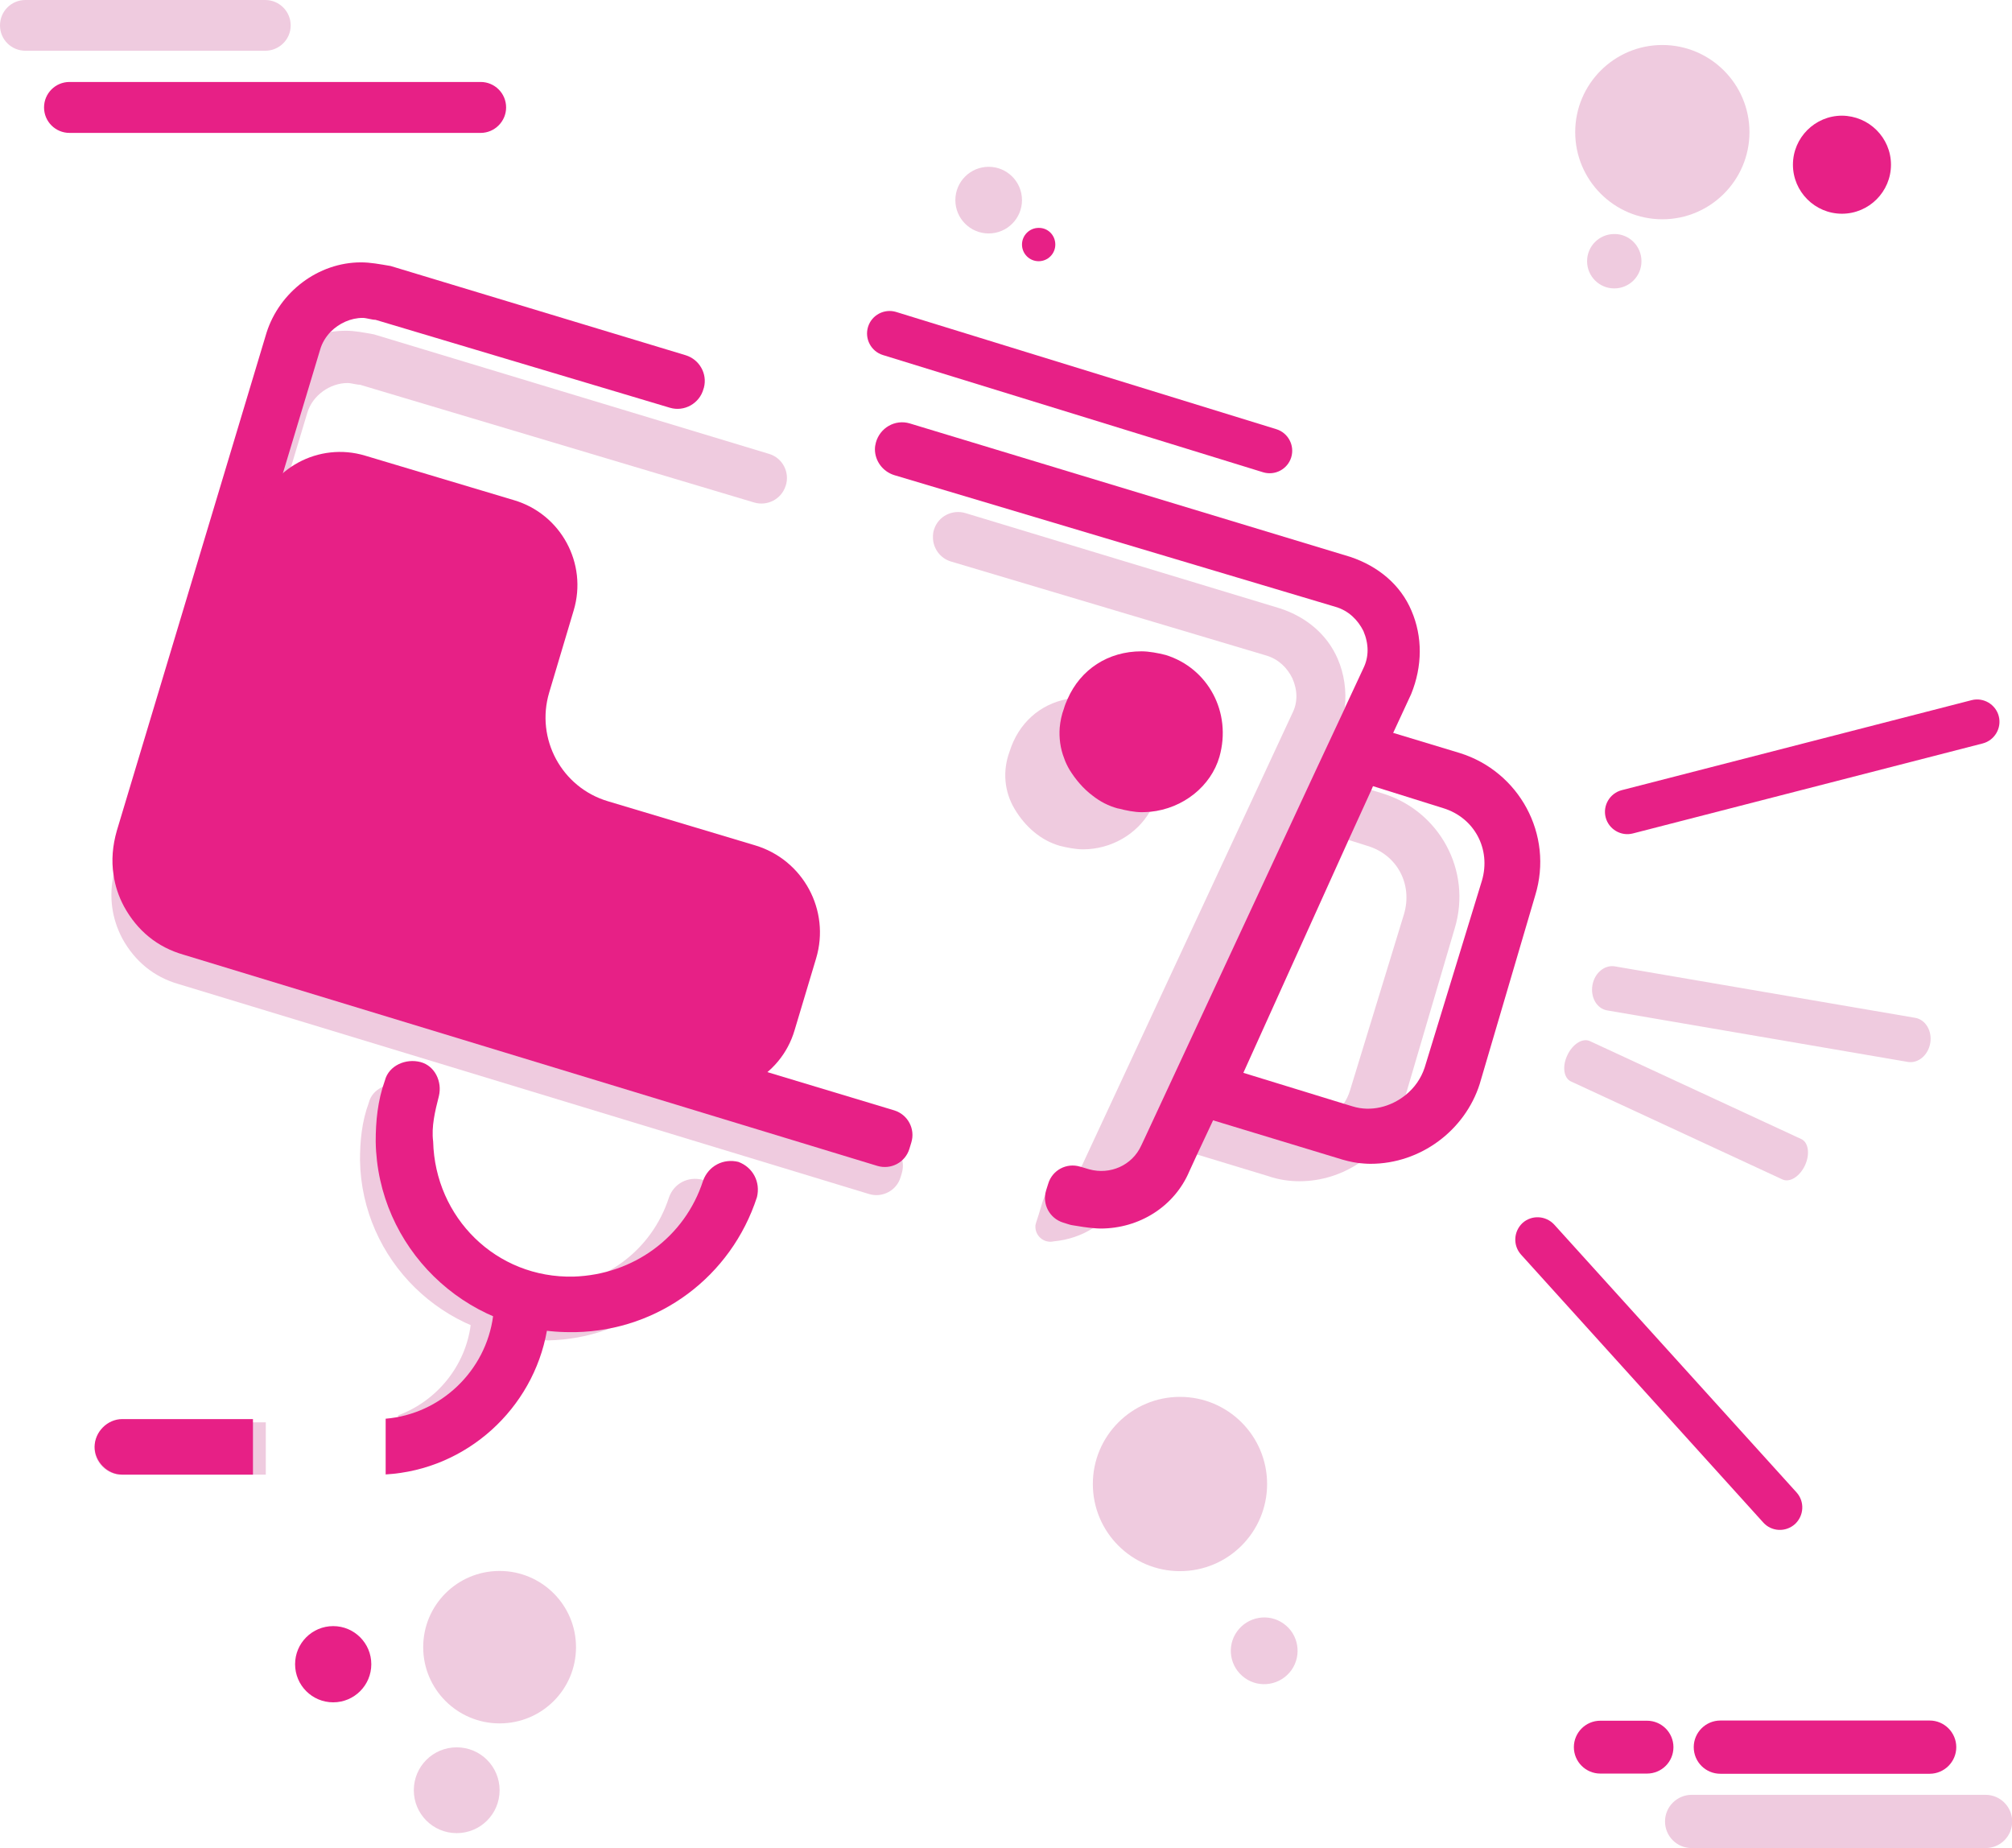 <?xml version="1.0" encoding="utf-8"?>
<!-- Generator: Adobe Illustrator 23.0.3, SVG Export Plug-In . SVG Version: 6.00 Build 0)  -->
<svg version="1.0" id="Calque_1" xmlns="http://www.w3.org/2000/svg" xmlns:xlink="http://www.w3.org/1999/xlink" x="0px" y="0px"
	 viewBox="0 0 105.07 96.5" style="enable-background:new 0 0 105.07 96.5;" xml:space="preserve">
<style type="text/css">
	.st0{fill:#EFCBDF;}
	.st1{fill:#E72086;}
</style>
<g>
	<path class="st0" d="M30.08,86.01c0,2.2-1.78,3.98-3.99,3.98c-2.2,0-3.99-1.78-3.99-3.98c0-2.2,1.78-3.98,3.99-3.98
		C28.29,82.03,30.08,83.81,30.08,86.01z"/>
	<path class="st0" d="M26.09,93.48c0,1.24-1,2.24-2.24,2.24c-1.24,0-2.24-1-2.24-2.24c0-1.24,1-2.24,2.24-2.24
		C25.09,91.24,26.09,92.24,26.09,93.48z"/>
	<path class="st1" d="M19.39,86.9c0,1.1-0.89,1.99-1.99,1.99c-1.1,0-1.99-0.89-1.99-1.99c0-1.1,0.89-1.99,1.99-1.99
		C18.5,84.91,19.39,85.8,19.39,86.9z"/>
	<path class="st0" d="M91.36,6.9c0,2.51-2.04,4.55-4.55,4.55c-2.51,0-4.55-2.04-4.55-4.55c0-2.51,2.04-4.55,4.55-4.55
		C89.32,2.35,91.36,4.39,91.36,6.9z"/>
	<path class="st1" d="M98.75,8.6c0,1.41-1.15,2.56-2.56,2.56c-1.41,0-2.56-1.15-2.56-2.56c0-1.41,1.15-2.56,2.56-2.56
		C97.6,6.05,98.75,7.19,98.75,8.6z"/>
	<path class="st0" d="M85.72,13.64c0,0.79-0.64,1.42-1.42,1.42c-0.79,0-1.42-0.64-1.42-1.42c0-0.79,0.64-1.42,1.42-1.42
		C85.08,12.21,85.72,12.85,85.72,13.64z"/>
	<circle class="st0" cx="61.62" cy="77.49" r="4.55"/>
	<path class="st0" d="M67.44,87.21c-0.56,0.78-1.65,0.97-2.43,0.41c-0.79-0.56-0.97-1.65-0.41-2.43c0.56-0.78,1.65-0.97,2.43-0.41
		C67.81,85.33,68,86.42,67.44,87.21z"/>
	<circle class="st0" cx="51.63" cy="10.45" r="1.74"/>
	<path class="st1" d="M55.11,12.77c0,0.48-0.39,0.87-0.87,0.87c-0.48,0-0.87-0.39-0.87-0.87c0-0.48,0.39-0.87,0.87-0.87
		C54.72,11.89,55.11,12.28,55.11,12.77z"/>
	<g>
		<g>
			<g>
				<path class="st0" d="M46.21,59.6L10.13,48.73c-0.54-0.09-1-0.45-1.27-1s-0.36-1.1-0.19-1.64l0.2-0.66c0-0.01,0-0.01,0-0.01
					l7.18-23.87c0.27-0.91,1.19-1.55,2.1-1.55c0.19,0,0.46,0.09,0.65,0.09l20.59,6.15c0.69,0.2,1.41-0.18,1.63-0.85l0.01-0.02
					c0.23-0.7-0.16-1.46-0.87-1.67l-20.63-6.24c-0.55-0.1-1.01-0.19-1.46-0.19c-0.27,0-0.53,0.02-0.79,0.06
					c-1.78,0.31-3.31,1.65-3.85,3.4L6.03,45.26c-0.04,0.14-0.07,0.28-0.1,0.42c-0.24,1.14-0.1,2.27,0.46,3.33
					c0.65,1.18,1.64,2,2.92,2.37l36.08,10.97c0.69,0.21,1.44-0.19,1.64-0.88l0.06-0.2c0.04-0.13,0.06-0.27,0.06-0.4
					C47.15,60.3,46.79,59.78,46.21,59.6z M69.86,34.41c-0.55-1.28-1.64-2.19-3.01-2.64l-16.44-4.98c-0.69-0.2-1.41,0.17-1.63,0.85
					c-0.05,0.14-0.06,0.28-0.06,0.42c0,0.56,0.37,1.09,0.94,1.26l16.47,4.91c0.64,0.19,1.1,0.65,1.36,1.19
					c0.28,0.63,0.28,1.27,0,1.82L56.55,60.76c-0.02,0.06-0.06,0.11-0.09,0.16c-0.27,0.48-0.69,0.82-1.18,0.98
					c-0.38,0.13-0.69,0.4-0.81,0.77l-0.23,0.76l-0.1,0.31c-0.02,0.06-0.04,0.11-0.05,0.17c-0.02,0.05-0.02,0.09-0.02,0.14
					c0,0.44,0.35,0.79,0.79,0.79c0.06,0,0.11-0.01,0.16-0.02c0.76-0.07,1.47-0.31,2.09-0.71c0,0,0,0,0.01,0
					c0.78-0.48,1.41-1.2,1.78-2.08l1.17-2.51l3.23-6.95l5.64-12.14l0.9-1.93c0.14-0.34,0.24-0.69,0.31-1.03
					c0.03-0.18,0.06-0.35,0.08-0.53v-0.01C70.32,36.07,70.2,35.2,69.86,34.41z"/>
			</g>
			<g>
				<path class="st0" d="M72.23,41.44l-0.62-0.19l-0.2-0.06l-2.45-0.74l-0.13-0.04l-0.17-0.05l-2.17-0.65l-8.67,19.14l1.96,0.6
					l0.31,0.1l2.44,0.74l3.69,1.12c0.55,0.19,1.1,0.27,1.64,0.27c1.14,0,2.21-0.35,3.1-0.94c1.06-0.7,1.88-1.74,2.27-2.98l0.17-0.56
					l2.57-8.73C76.88,45.44,75.15,42.35,72.23,41.44z M73.32,47.73l-2.82,9.21c-0.08,0.26-0.19,0.49-0.34,0.71
					c-0.69,1.02-2.02,1.58-3.23,1.2l-3.27-0.99l-2.1-0.64l6.39-14.14l2.25,0.71l0.23,0.07l0.98,0.31
					C72.96,44.63,73.78,46.17,73.32,47.73z"/>
			</g>
			<g>
				<circle class="st0" cx="56.55" cy="40.34" r="2.64"/>
				<path class="st0" d="M60.39,39.3c-0.26-0.9-0.81-1.67-1.6-2.19c-0.31-0.22-0.68-0.39-1.06-0.51c-0.12-0.03-0.25-0.06-0.38-0.08
					c-0.27-0.06-0.56-0.1-0.8-0.1c-0.27,0-0.55,0.02-0.81,0.08c-1.44,0.27-2.56,1.27-3.02,2.75c-0.37,1-0.28,2.09,0.27,3
					c0.55,0.92,1.37,1.64,2.37,1.92c0.36,0.09,0.82,0.18,1.19,0.18c1.5,0,2.82-0.81,3.49-1.96c0.14-0.24,0.25-0.5,0.33-0.77
					c0.08-0.27,0.14-0.55,0.16-0.81C60.58,40.28,60.53,39.78,60.39,39.3z M57.73,40.79c-0.1,0.35-0.36,0.62-0.69,0.76
					c-0.27,0.12-0.57,0.15-0.86,0.07c-0.27-0.1-0.54-0.28-0.73-0.65c-0.19-0.36-0.19-0.64-0.1-1c0.05-0.15,0.11-0.27,0.2-0.39
					c0.23-0.33,0.59-0.52,0.99-0.52c0.18,0,0.27,0,0.36,0.19c0.05,0.02,0.1,0.03,0.14,0.06h0.01c0.38,0.17,0.64,0.54,0.7,0.95
					C57.79,40.44,57.78,40.61,57.73,40.79z"/>
			</g>
			<g>
				<path class="st0" d="M28.37,69.98c-5.2,0-9.48-4.19-9.57-9.39c0-1,0.09-2.01,0.46-3.01c0.18-0.73,1-1.09,1.73-0.91
					c0.73,0.18,1.09,1,0.91,1.73c-0.18,0.73-0.36,1.46-0.27,2.19c0.09,3.74,3.1,6.75,6.93,6.66c2.92-0.09,5.47-1.91,6.38-4.74
					c0.27-0.73,1-1.09,1.73-0.91c0.73,0.27,1.09,1,0.91,1.73c-1.28,3.92-4.83,6.57-8.94,6.66C28.46,69.98,28.37,69.98,28.37,69.98z"
					/>
			</g>
			<g>
				<path class="st0" d="M6.31,74.27h7.57V77H6.31c-0.73,0-1.37-0.64-1.37-1.37C4.94,74.9,5.57,74.27,6.31,74.27z"/>
				<path class="st0" d="M27.37,68.43c0,0.5-0.04,0.99-0.13,1.47c-0.58,3.32-3.14,6.06-6.44,6.86V73.9c2-0.74,3.5-2.56,3.78-4.71
					c0.04-0.24,0.06-0.5,0.06-0.76c0-0.73,0.64-1.37,1.37-1.37C26.73,67.06,27.37,67.7,27.37,68.43z"/>
			</g>
		</g>
		<g>
			<g>
				<path class="st1" d="M73.71,31.89c-0.57-1.35-1.73-2.32-3.19-2.81l-23.01-6.97c-0.77-0.23-1.56,0.23-1.77,1
					c-0.03,0.11-0.05,0.23-0.05,0.35c0,0.6,0.4,1.16,1.01,1.35l23.05,6.88c0.68,0.2,1.16,0.68,1.45,1.26c0.29,0.68,0.29,1.35,0,1.94
					l-0.96,2.06v0.01l-1.59,3.4l-8.88,19.09l-0.17,0.36c-0.48,1.06-1.64,1.54-2.71,1.25l-0.44-0.13l-0.04-0.01
					c-0.71-0.22-1.46,0.18-1.67,0.89l-0.07,0.22l-0.04,0.13c-0.22,0.71,0.18,1.46,0.89,1.68l0.32,0.1c0.06,0.02,0.12,0.03,0.18,0.04
					c0.4,0.07,0.75,0.12,1.09,0.15c0,0,0,0,0.01,0c0.12,0.01,0.23,0.02,0.35,0.02c2.03,0,3.86-1.15,4.64-2.99l0.4-0.87l0.83-1.77
					l0.31-0.65l6.53-14.06l1.21-2.6l1.35-2.91l0.95-2.05C74.29,34.78,74.29,33.24,73.71,31.89z M9.09,45.98
					c-0.1-0.19-0.17-0.37-0.22-0.56c0-0.01,0-0.01,0-0.01c-0.1-0.39-0.1-0.77,0.02-1.17l7.83-25.99c0.1-0.35,0.3-0.67,0.55-0.93
					c0.44-0.44,1.05-0.72,1.67-0.72c0.19,0,0.48,0.1,0.67,0.1l15.37,4.59c0.76,0.23,1.56-0.23,1.76-0.99l0.02-0.06
					c0.19-0.73-0.24-1.47-0.95-1.69l-15.41-4.66c-0.59-0.1-1.06-0.19-1.55-0.19c-2.23,0-4.25,1.54-4.93,3.67L6.1,43.38
					c-0.22,0.77-0.29,1.55-0.17,2.3c0.08,0.57,0.26,1.12,0.55,1.66c0.69,1.26,1.74,2.12,3.1,2.51l36.24,11.03
					c0.71,0.21,1.45-0.18,1.67-0.89l0,0l0.1-0.33c0.22-0.71-0.18-1.46-0.89-1.68L10.44,47.05C9.86,46.96,9.38,46.57,9.09,45.98z"/>
			</g>
			<g>
				<path class="st1" d="M76.23,39.32l-3.47-1.05l-2.6-0.79h-0.02l-1.32,2.92l-5.51,12.18l-2.35,5.19l2.39,0.73l6.49,1.97
					c0.37,0.12,0.73,0.21,1.1,0.26c0.21,0.02,0.42,0.04,0.63,0.04c2.62,0,4.93-1.75,5.7-4.16l2.9-9.85
					C81.15,43.57,79.32,40.28,76.23,39.32z M77.39,45.98l-2.99,9.76c-0.19,0.58-0.54,1.07-1,1.44c-0.77,0.62-1.81,0.89-2.77,0.59
					l-0.46-0.14l-5.24-1.61l5.5-12.17l1.19-2.61l0.08-0.19l3.67,1.15C77,42.7,77.87,44.34,77.39,45.98z"/>
			</g>
			<g>
				<circle class="st1" cx="59.61" cy="38.16" r="2.8"/>
				<path class="st1" d="M60.87,34.2c-0.39-0.1-0.87-0.19-1.26-0.19c-1.74,0-3.18,0.94-3.86,2.49c-0.07,0.16-0.14,0.32-0.19,0.5
					c-0.12,0.32-0.19,0.66-0.22,0.99c-0.04,0.54,0.03,1.09,0.23,1.6c0.07,0.21,0.17,0.41,0.28,0.6c0.32,0.52,0.73,1,1.2,1.35
					c0.39,0.31,0.83,0.54,1.31,0.67c0.02,0,0.03,0.01,0.05,0.01h0.01c0.38,0.1,0.83,0.19,1.2,0.19c0.15,0,0.29-0.01,0.44-0.02
					c1.74-0.17,3.18-1.35,3.62-2.87C64.34,37.19,63.08,34.88,60.87,34.2z M59.22,39.52c-0.06-0.02-0.13-0.05-0.19-0.08
					c-0.22-0.11-0.43-0.3-0.58-0.6c-0.09-0.18-0.14-0.33-0.15-0.48c0-0.01,0-0.01,0-0.01c-0.02-0.19,0-0.36,0.05-0.57
					c0.09-0.27,0.24-0.51,0.44-0.68c0.23-0.19,0.51-0.3,0.81-0.3c0.19,0,0.29,0,0.39,0.19c0.68,0.19,1.06,0.97,0.87,1.64
					c-0.08,0.27-0.25,0.5-0.48,0.65C60.07,39.54,59.62,39.63,59.22,39.52z"/>
			</g>
			<g>
				<path class="st1" d="M29.76,69.56c-5.51,0-10.05-4.44-10.14-9.95c0-1.06,0.1-2.13,0.48-3.19c0.2-0.78,1.09-1.17,1.87-0.96
					c0.74,0.2,1.13,1.02,0.95,1.77c-0.2,0.79-0.4,1.59-0.3,2.38c0.1,3.96,3.28,7.15,7.34,7.05c3.09-0.1,5.8-2.03,6.76-5.02
					c0.29-0.77,1.06-1.16,1.84-0.97c0.77,0.29,1.16,1.06,0.97,1.84c-1.35,4.15-5.12,6.96-9.47,7.05
					C29.86,69.56,29.76,69.56,29.76,69.56z"/>
			</g>
			<g>
				<path class="st1" d="M13.21,74.1V77H6.38c-0.77,0-1.44-0.67-1.44-1.45c0-0.78,0.67-1.45,1.44-1.45H13.21z"/>
				<path class="st1" d="M28.7,67.92c0,0.53-0.05,1.06-0.14,1.57c-0.72,4.05-4.17,7.25-8.42,7.5v-2.91c2.88-0.24,5.23-2.5,5.61-5.35
					c0.04-0.24,0.06-0.49,0.06-0.74c0-0.46,0.2-0.93,0.57-1.21C27.43,65.97,28.7,66.86,28.7,67.92z"/>
			</g>
		</g>
		<path class="st1" d="M103.54,38.82l-18.27,4.7c-0.62,0.16-1.26-0.22-1.42-0.84l0,0c-0.16-0.62,0.22-1.26,0.84-1.42l18.27-4.7
			c0.62-0.16,1.26,0.22,1.42,0.84l0,0C104.54,38.02,104.16,38.66,103.54,38.82z"/>
		<path class="st1" d="M92.08,79.5L79.43,65.51c-0.43-0.48-0.39-1.21,0.08-1.65l0,0c0.48-0.43,1.21-0.39,1.65,0.08l12.66,13.99
			c0.43,0.48,0.39,1.21-0.08,1.65l0,0C93.25,80.02,92.51,79.98,92.08,79.5z"/>
		<path class="st0" d="M83.93,52.76l15.7,2.69c0.54,0.09,1.06-0.35,1.17-0.98l0,0c0.11-0.63-0.24-1.22-0.77-1.32l-15.7-2.69
			c-0.54-0.09-1.06,0.35-1.17,0.98l0,0C83.05,52.08,83.39,52.67,83.93,52.76z"/>
		<path class="st0" d="M82.04,56.47l11.05,5.12c0.38,0.17,0.9-0.16,1.17-0.74l0,0c0.27-0.58,0.18-1.2-0.19-1.37l-11.05-5.12
			c-0.38-0.17-0.9,0.16-1.17,0.74l0,0C81.57,55.68,81.66,56.3,82.04,56.47z"/>
		<path class="st1" d="M65.96,24.66l-19.85-6.12c-0.62-0.19-0.97-0.85-0.78-1.47l0,0c0.19-0.62,0.85-0.97,1.47-0.78l19.85,6.12
			c0.62,0.19,0.97,0.85,0.78,1.47l0,0C67.24,24.5,66.58,24.85,65.96,24.66z"/>
		<path class="st1" d="M39.43,44.14c2.51,0.75,3.94,3.39,3.19,5.9l-1.13,3.77c-0.72,2.42-3.27,3.79-5.68,3.07l-24.45-7.31
			c-2.41-0.72-3.79-3.26-3.07-5.68l5.09-17.03c0.72-2.42,3.27-3.79,5.68-3.07l7.79,2.33c2.45,0.73,3.84,3.31,3.11,5.75l-1.28,4.29
			c-0.72,2.42,0.65,4.96,3.07,5.68L39.43,44.14z"/>
	</g>
	<g>
		<path class="st0" d="M88.34,96.5h15.35c0.77,0,1.39-0.62,1.39-1.39l0,0c0-0.76-0.62-1.39-1.39-1.39H88.34
			c-0.76,0-1.39,0.62-1.39,1.39l0,0C86.95,95.88,87.57,96.5,88.34,96.5z"/>
		<path class="st1" d="M89.84,92.62h10.93c0.76,0,1.39-0.62,1.39-1.39l0,0c0-0.76-0.62-1.39-1.39-1.39H89.84
			c-0.76,0-1.39,0.62-1.39,1.39l0,0C88.45,92,89.07,92.62,89.84,92.62z"/>
		<path class="st1" d="M86.01,92.61h-2.44c-0.76,0-1.38-0.62-1.38-1.38l0,0c0-0.76,0.62-1.38,1.38-1.38h2.44
			c0.76,0,1.38,0.62,1.38,1.38l0,0C87.39,92,86.77,92.61,86.01,92.61z"/>
	</g>
	<g>
		<path class="st1" d="M25.1,6.94H3.63c-0.73,0-1.33-0.59-1.33-1.33l0,0c0-0.73,0.59-1.33,1.33-1.33H25.1
			c0.73,0,1.33,0.59,1.33,1.33l0,0C26.43,6.34,25.83,6.94,25.1,6.94z"/>
		<path class="st0" d="M13.85,2.65H1.33C0.59,2.65,0,2.06,0,1.33l0,0C0,0.59,0.59,0,1.33,0h12.52c0.73,0,1.33,0.59,1.33,1.33l0,0
			C15.18,2.06,14.58,2.65,13.85,2.65z"/>
	</g>
</g>
</svg>
